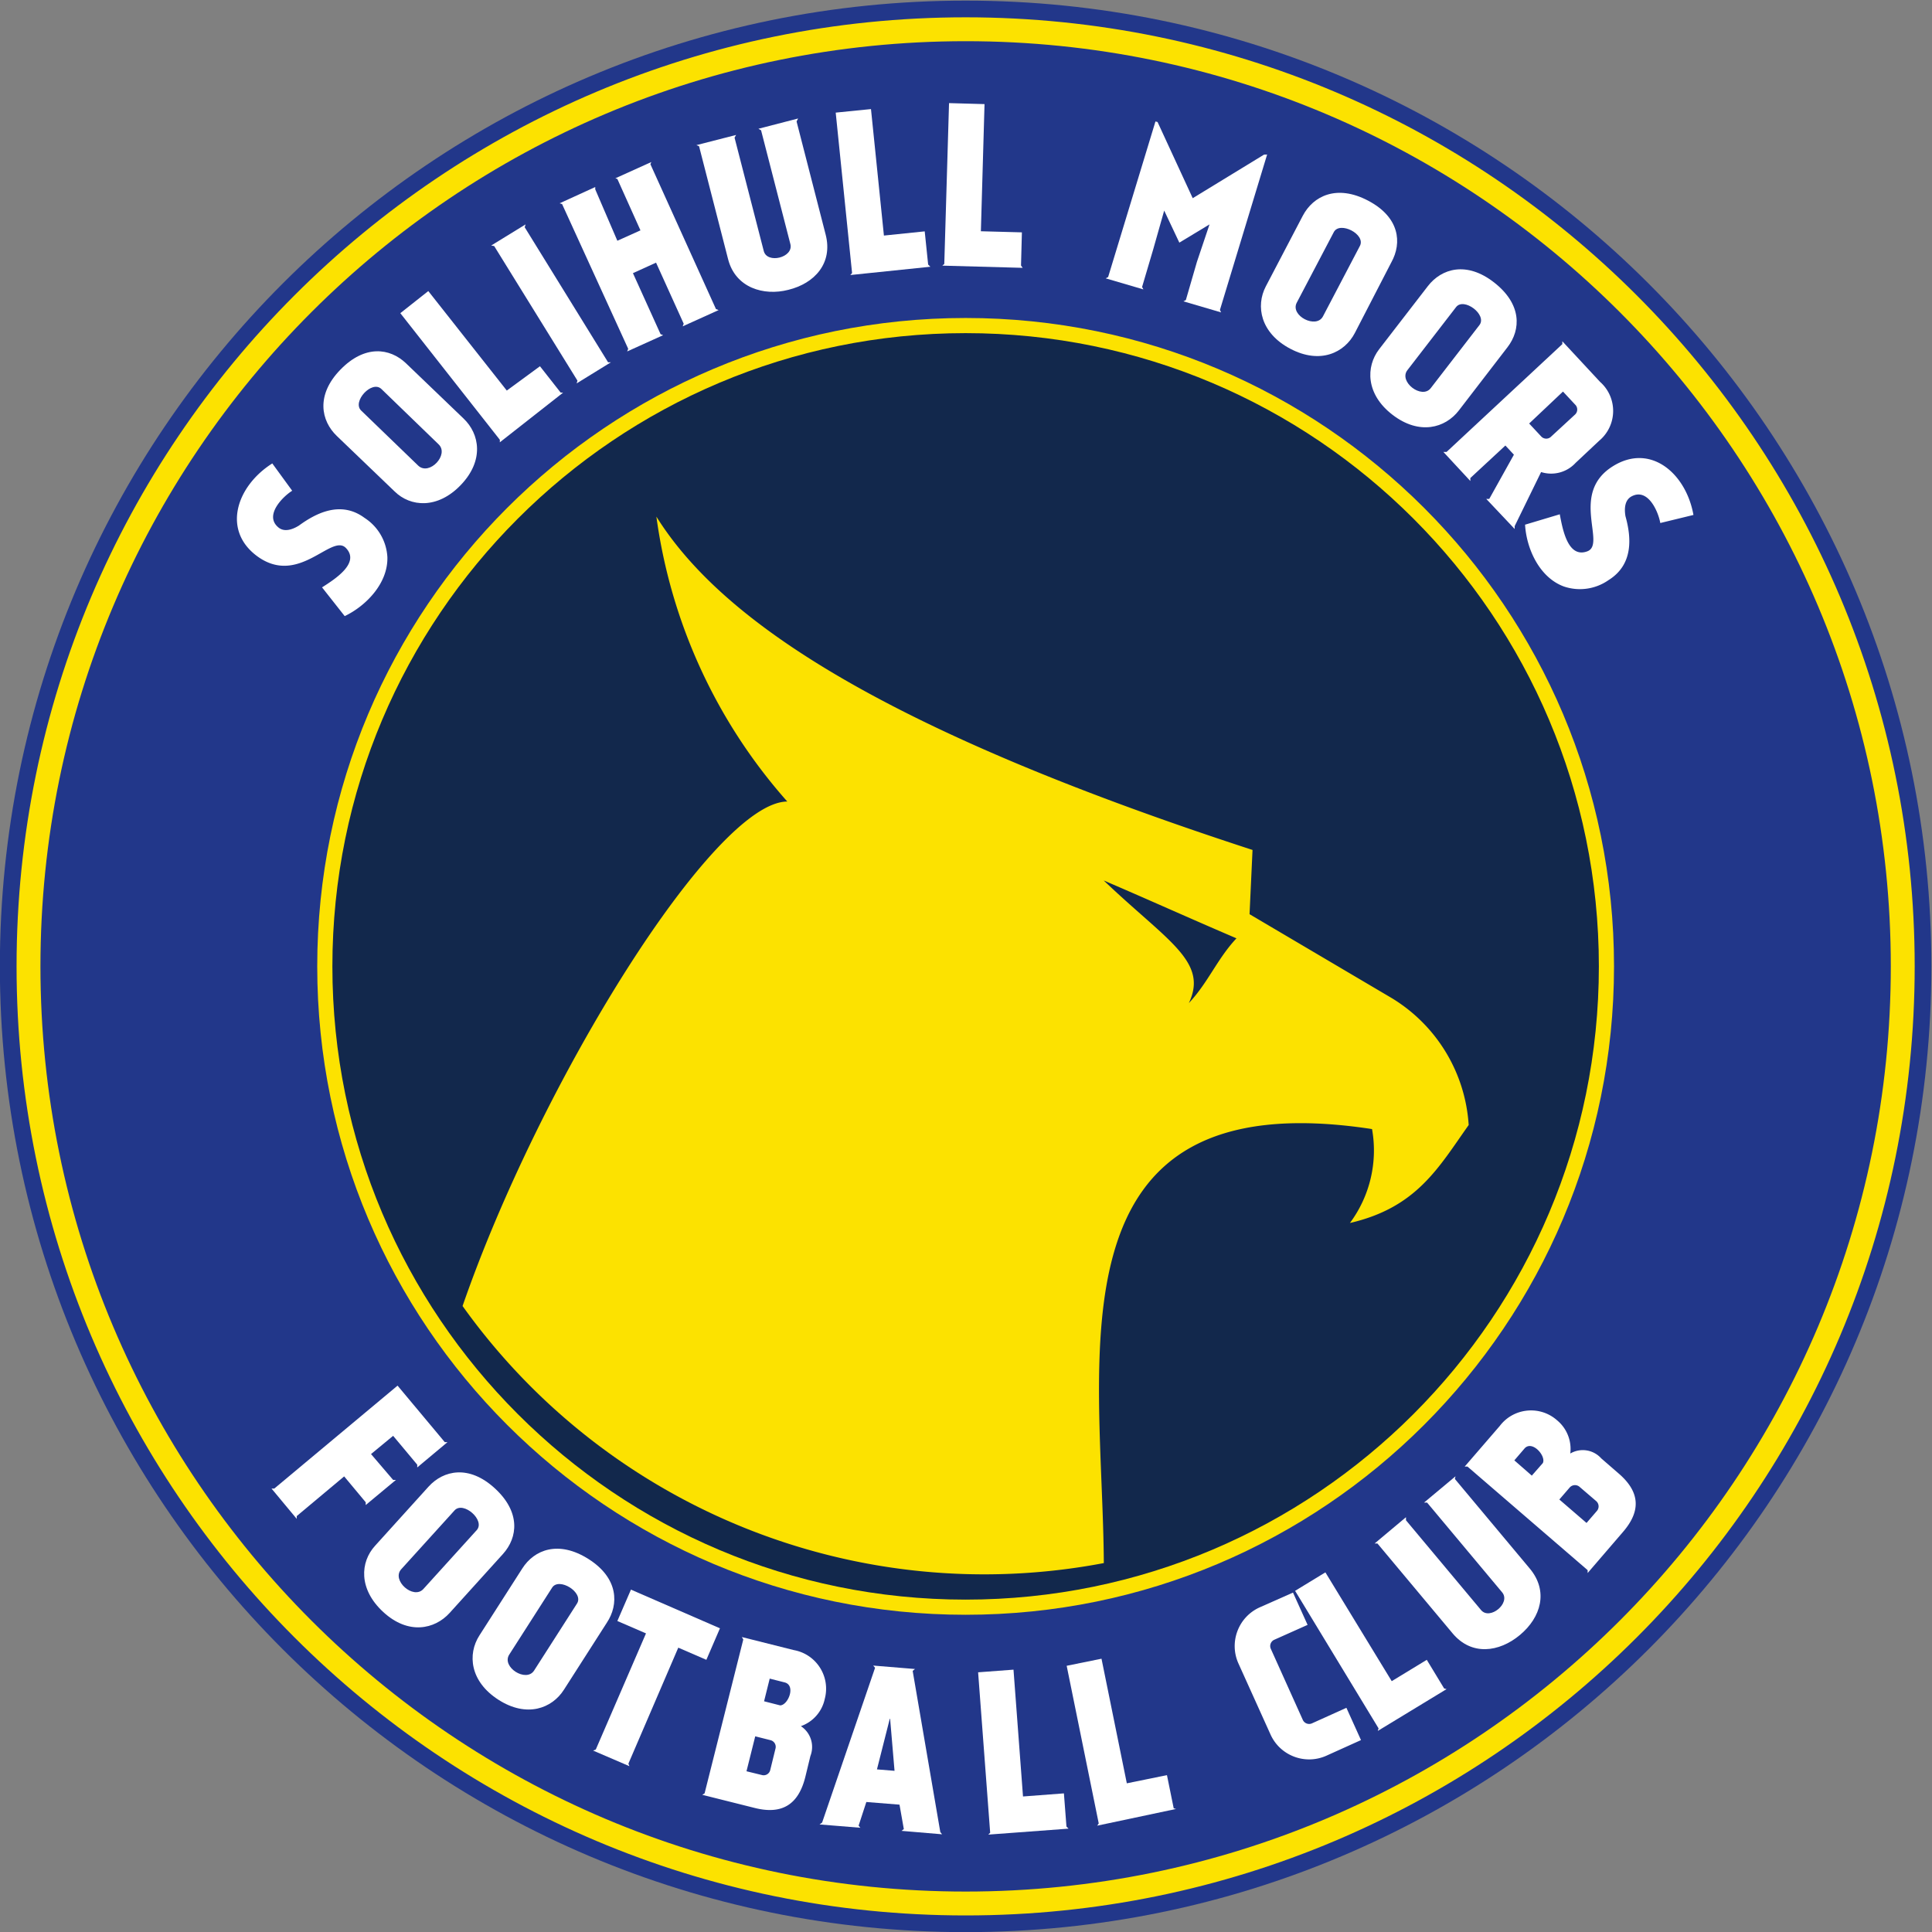 <svg xmlns="http://www.w3.org/2000/svg" width="300" height="300" viewBox="0 0 925.955 925.953"><rect x="0" y="0" width="925.955" height="925.953" fill="#808080" stroke="none"/><defs><clipPath id="a" clipPathUnits="userSpaceOnUse"><path d="M0 1080h1080V0H0Z"/></clipPath></defs><g clip-path="url(#a)" transform="matrix(1.333 0 0 -1.333 -257.265 1181.764)"><path d="M0 0c191.771 0 347.233-155.461 347.233-347.233 0-191.771-155.462-347.232-347.233-347.232s-347.233 155.461-347.233 347.232S-191.771 0 0 0" style="fill:#22378a;fill-opacity:1;fill-rule:nonzero;stroke:none" transform="translate(540.182 886.323)"/><path d="M0 0c127.247 0 230.402-103.154 230.402-230.402S127.247-460.804 0-460.804s-230.402 103.155-230.402 230.402C-230.402-103.154-127.247 0 0 0" style="fill:#12284c;fill-opacity:1;fill-rule:nonzero;stroke:none" transform="translate(540.182 769.492)"/><path d="M0 0c-6.917-7.354-10.176-15.901-17.133-23.295 7.155 15.027-7.95 22.42-30.609 44.085C-30.609 13.436-17.133 7.314-.04 0Zm48.736-68.612a43.72 43.72 0 0 0-7.951-33.749c24.05 5.565 31.802 19.876 42.694 35.22a57.64 57.64 0 0 1-27.588 45.595L4.691 8.666l1.073 23.096c-133.288 43.409-191.008 82.485-214.342 119.852a193.7 193.7 0 0 1 47.066-102.441c-26.475-.199-88.925-100.97-116.751-181.388 52.271-73.112 142.262-109.186 230.561-92.423-.438 73.223-21.546 173.994 96.279 156.066z" style="fill:#fce200;fill-opacity:1;fill-rule:nonzero;stroke:none" transform="translate(637.573 549.188)"/><path d="M0 0c127.247 0 230.402-103.154 230.402-230.402S127.247-460.804 0-460.804s-230.402 103.155-230.402 230.402C-230.402-103.154-127.247 0 0 0Z" style="fill:none;stroke:#fce200;stroke-width:5.446;stroke-linecap:butt;stroke-linejoin:miter;stroke-miterlimit:10;stroke-dasharray:none;stroke-opacity:1" transform="translate(540.182 769.492)"/><path d="M0 0c186.085 0 336.937-150.852 336.937-336.937S186.085-673.874 0-673.874s-336.937 150.852-336.937 336.937S-186.085 0 0 0Z" style="fill:none;stroke:#fce200;stroke-width:8.586;stroke-linecap:butt;stroke-linejoin:miter;stroke-miterlimit:10;stroke-dasharray:none;stroke-opacity:1" transform="translate(540.182 876.028)"/><path d="M0 0a17.93 17.93 0 0 0 8.189-14.112C8.427-23.533.477-31.643-7.155-35.3l-8.149 10.336c4.73 3.021 13.754 8.785 8.586 14.151-5.168 5.367-16.855-13.833-31.802-3.021-12.879 9.382-7.513 25.322 5.327 33.432l7.156-9.819C-29.416 7.672-36.095.994-31.126-3.299c2.107-1.909 5.089-.954 7.513.556C-17.411 1.789-8.507 6.321 0 0" style="fill:#fff;fill-opacity:1;fill-rule:nonzero;stroke:none" transform="translate(324.09 700.324)"/><path d="M0 0c-3.419 3.299-10.574-4.492-7.314-7.712l20.591-19.876c3.975-3.657 11.131 3.975 7.314 7.672zm8.825 9.262 20.711-19.876c5.803-5.525 7.433-15.066-.954-23.851S10.415-42.415 4.73-36.81l-20.71 19.876c-5.804 5.525-7.593 14.787 1.192 23.851S3.021 14.788 8.825 9.262" style="fill:#fff;fill-opacity:1;fill-rule:nonzero;stroke:none" transform="translate(330.133 746.675)"/><path d="m0 0-22.738-17.849v.915l-35.777 45.516 10.057 7.95L-20.234.755l11.926 8.746L-.875.04z" style="fill:#fff;fill-opacity:1;fill-rule:nonzero;stroke:none" transform="translate(395.445 745.363)"/><path d="M0 0h1.034L-11.29-7.593l.279.994-29.933 48.378-1.074.199 12.363 7.593-.318-1.034z" style="fill:#fff;fill-opacity:1;fill-rule:nonzero;stroke:none" transform="translate(411.624 756.295)"/><path d="m0 0 23.533-51.995.954-.358-12.919-5.844.358.954L1.988-35.3l-8.309-3.776 9.938-21.943.915-.358-12.92-5.843.358.954-23.772 52.035-.874.278 12.8 5.844v-.835l7.95-18.485 8.309 3.737-8.309 18.484-.715.239L.278.875-.079-.04z" style="fill:#fff;fill-opacity:1;fill-rule:nonzero;stroke:none" transform="translate(426.889 827.41)"/><path d="m0 0 10.455-40.666C13.118-50.962 6.48-58.237-2.981-60.542c-8.825-2.266-18.962.715-21.625 10.971L-35.061-8.904l-.954.397 14.271 3.657-.557-.954 10.495-40.745c1.192-4.771 10.812-2.386 9.58 2.464L-12.76-3.18l-.954.556L.557 1.073Z" style="fill:#fff;fill-opacity:1;fill-rule:nonzero;stroke:none" transform="translate(479.4 842.874)"/><path d="m0 0-28.78-2.981.636.715-5.884 57.68 12.681 1.272 4.651-45.476 14.669 1.511L-.795.795z" style="fill:#fff;fill-opacity:1;fill-rule:nonzero;stroke:none" transform="translate(527.5 790.64)"/><path d="m0 0-28.9.795.716.596 1.709 57.839 12.761-.358-1.312-45.714 14.748-.398L-.596.835Z" style="fill:#fff;fill-opacity:1;fill-rule:nonzero;stroke:none" transform="translate(560.693 790.243)"/><path d="m0 0 .755-.199zm39.752-12.164L22.778-68.055l.437-.875L9.66-64.955l.874.477 3.975 13.715 4.532 13.476-10.852-6.559-5.446 11.528-3.975-14.033-3.976-13.436.478-.874-13.556 3.975.875.477L-.398-.278l.756-.199 12.641-27.389 25.64 15.662z" style="fill:#fff;fill-opacity:1;fill-rule:nonzero;stroke:none" transform="translate(608.833 843.153)"/><path d="M0 0c2.226 4.214-7.275 9.024-9.381 4.969l-13.317-25.362c-2.465-4.69 6.996-9.54 9.421-4.929zm11.289-5.923L-1.829-31.324c-3.697-7.076-12.442-11.29-23.175-5.645s-12.522 15.344-8.825 22.42l13.317 25.441c3.737 7.076 12.164 11.329 23.454 5.406 11.289-5.923 12.323-15.105 8.347-22.221" style="fill:#fff;fill-opacity:1;fill-rule:nonzero;stroke:none" transform="translate(681.937 798.114)"/><path d="M0 0c2.902 3.737-5.605 10.097-8.388 6.48l-17.49-22.659c-3.26-4.174 5.207-10.614 8.387-6.48zm10.097-7.95L-7.394-30.688c-4.889-6.361-14.231-8.945-23.851-1.551s-9.66 17.292-4.77 23.613l17.491 22.658c4.889 6.321 13.913 9.064 23.851 1.273S14.986-1.59 10.097-7.95" style="fill:#fff;fill-opacity:1;fill-rule:nonzero;stroke:none" transform="translate(724.908 769.651)"/><path d="m0 0 4.373-4.691c.947-.977 2.508-1 3.485-.053l.053.053 8.626 7.951c.977.947 1 2.508.053 3.485l-.053.053-4.373 4.69zm11.926 28.542v1.033l13.555-14.589c5.776-5.101 6.322-13.919 1.221-19.694a14 14 0 0 0-1.539-1.493l-8.467-7.951a11.93 11.93 0 0 0-12.403-3.299L-5.208-36.89v-1.033l-10.216 10.812h1.074l8.864 15.901-3.061 3.299-12.601-11.687v-1.073l-9.7 10.455h1.153z" style="fill:#fff;fill-opacity:1;fill-rule:nonzero;stroke:none" transform="translate(742.797 734.272)"/><path d="M0 0a17.93 17.93 0 0 0-16.139-2.226c-8.825 3.339-13.357 13.754-13.834 22.181l12.482 3.737c1.034-5.525 2.942-15.901 9.898-13.317 6.957 2.584-6.479 20.87 9.223 30.609 13.516 8.428 26.276-2.584 28.939-17.53l-11.925-2.902c-.676 3.975-4.333 12.601-10.177 9.659-2.584-1.272-2.822-4.372-2.345-7.195C8.229 15.464 9.103 5.645 0 0" style="fill:#fff;fill-opacity:1;fill-rule:nonzero;stroke:none" transform="translate(771.299 677.944)"/><path d="m0 0-7.95-6.559L0-15.861h.994l-10.852-9.024v.994l-7.752 9.302-17.054-14.271v-.994l-9.063 10.892h.994L1.59 18.047 18.564-2.266h.994L8.666-11.369v.994z" style="fill:#fff;fill-opacity:1;fill-rule:nonzero;stroke:none" transform="translate(334.346 370.304)"/><path d="M0 0c3.18 3.538-4.81 10.534-7.95 7.116l-19.201-21.188c-3.577-3.975 4.373-11.011 7.951-7.116zm9.461-8.547-19.2-21.227c-5.367-5.923-14.867-7.95-23.851.318s-8.308 18.007-2.942 23.851l19.2 21.228c5.367 5.923 14.549 7.95 23.851-.597 9.302-8.546 8.269-17.65 2.942-23.573" style="fill:#fff;fill-opacity:1;fill-rule:nonzero;stroke:none" transform="translate(364.399 336.396)"/><path d="M0 0c2.544 3.975-6.48 9.58-8.944 5.724l-15.424-24.089c-2.862-4.492 6.122-10.137 8.944-5.725zm10.733-6.877-15.424-24.09c-4.293-6.758-13.356-10.176-23.573-3.617-10.216 6.559-11.17 16.338-6.837 23.096l15.424 24.089c4.293 6.758 13.038 10.256 23.851 3.379S15.066-.358 10.733-6.877" style="fill:#fff;fill-opacity:1;fill-rule:nonzero;stroke:none" transform="translate(400.454 310)"/><path d="m0 0-4.889-11.329-10.097 4.372-17.929-41.699.358-.915-13.038 5.605.954.398 18.047 41.739-10.296 4.453L-32 13.913z" style="fill:#fff;fill-opacity:1;fill-rule:nonzero;stroke:none" transform="translate(451.853 301.096)"/><path d="m0 0 5.764-1.471c2.862 0 5.804 7.235 1.59 8.269L2.027 8.149Zm2.186-24.845 1.948 7.95a2.464 2.464 0 0 1-1.789 2.902l-5.525 1.392-3.141-12.562 5.526-1.351a2.423 2.423 0 0 1 2.981 1.669M21.824.875a13.28 13.28 0 0 0-8.587-9.819 8.944 8.944 0 0 0 3.419-10.733l-1.829-7.553C12.323-37.248 6.36-40.785-3.339-38.361l-18.882 4.731.834.517 13.914 55.334-.517.875 18.683-4.691c7.67-1.382 12.768-8.721 11.385-16.391a14 14 0 0 0-.254-1.139" style="fill:#fff;fill-opacity:1;fill-rule:nonzero;stroke:none" transform="translate(467.714 274.86)"/><path d="m0 0-4.611-18.206 6.32-.517L.119 0Zm3.498-30.887-11.925.954-2.783-8.507.636-.755-14.668 1.192.914.676 19.041 55.653-.676.795 15.026-1.233-.834-.675 9.938-57.959.636-.795-14.589 1.233.835.636z" style="fill:#fff;fill-opacity:1;fill-rule:nonzero;stroke:none" transform="translate(512.912 268.579)"/><path d="m0 0-28.86-2.147.676.676-4.333 57.68 12.721.954 3.418-45.595 14.708 1.113L-.755.755z" style="fill:#fff;fill-opacity:1;fill-rule:nonzero;stroke:none" transform="translate(577.19 229.066)"/><path d="m0 0-28.343-6.003.556.796-11.528 56.686 12.522 2.544 9.103-44.801 14.43 2.942L-.835.239z" style="fill:#fff;fill-opacity:1;fill-rule:nonzero;stroke:none" transform="translate(615.83 236.142)"/><path d="M0 0a2.504 2.504 0 0 1 3.334-1.195l.005.002 12.323 5.566L20.91-7.235 8.586-12.8c-7.647-3.496-16.68-.132-20.177 7.516l-.017.037-11.528 25.52c-3.479 7.68-.074 16.725 7.606 20.204l.067.03 11.925 5.287 5.247-11.607-11.925-5.327a2.465 2.465 0 0 1-1.324-3.225q.025-.058.052-.114z" style="fill:#fff;fill-opacity:1;fill-rule:nonzero;stroke:none" transform="translate(661.425 268.142)"/><path d="m0 0-24.726-15.026.279.914-30.013 49.451 10.892 6.639 23.851-39.116 12.601 7.672L-.874.238z" style="fill:#fff;fill-opacity:1;fill-rule:nonzero;stroke:none" transform="translate(713.102 279.233)"/><path d="m0 0 26.952-32.239c6.797-8.149 3.975-17.57-3.538-23.851s-17.451-7.553-24.249.596l-26.991 32.279h-1.034l11.29 9.461v-1.113L9.421-47.146c3.141-3.776 10.773 2.505 7.593 6.361L-9.978-8.507h-1.113L.239.954z" style="fill:#fff;fill-opacity:1;fill-rule:nonzero;stroke:none" transform="translate(716.083 354.8)"/><path d="m0 0-6.122 5.247a2.543 2.543 0 0 1-3.418-.318L-13.277.596l9.779-8.427L.239-3.498A2.505 2.505 0 0 1 .04-.04zm-23.175 9.183 3.975 4.531c1.232 2.584-3.975 8.428-6.678 5.128l-3.578-4.174zm9.103 19.876a13.36 13.36 0 0 0 4.73-11.926 8.904 8.904 0 0 0 11.131-1.749l6.042-5.247c7.95-6.718 8.308-13.635 1.789-21.188L-3.101-25.839v1.034l-43.21 37.247h-.994l12.602 14.589c4.703 6.215 13.554 7.439 19.769 2.736q.444-.337.862-.708" style="fill:#fff;fill-opacity:1;fill-rule:nonzero;stroke:none" transform="translate(766.926 346.81)"/></g></svg>